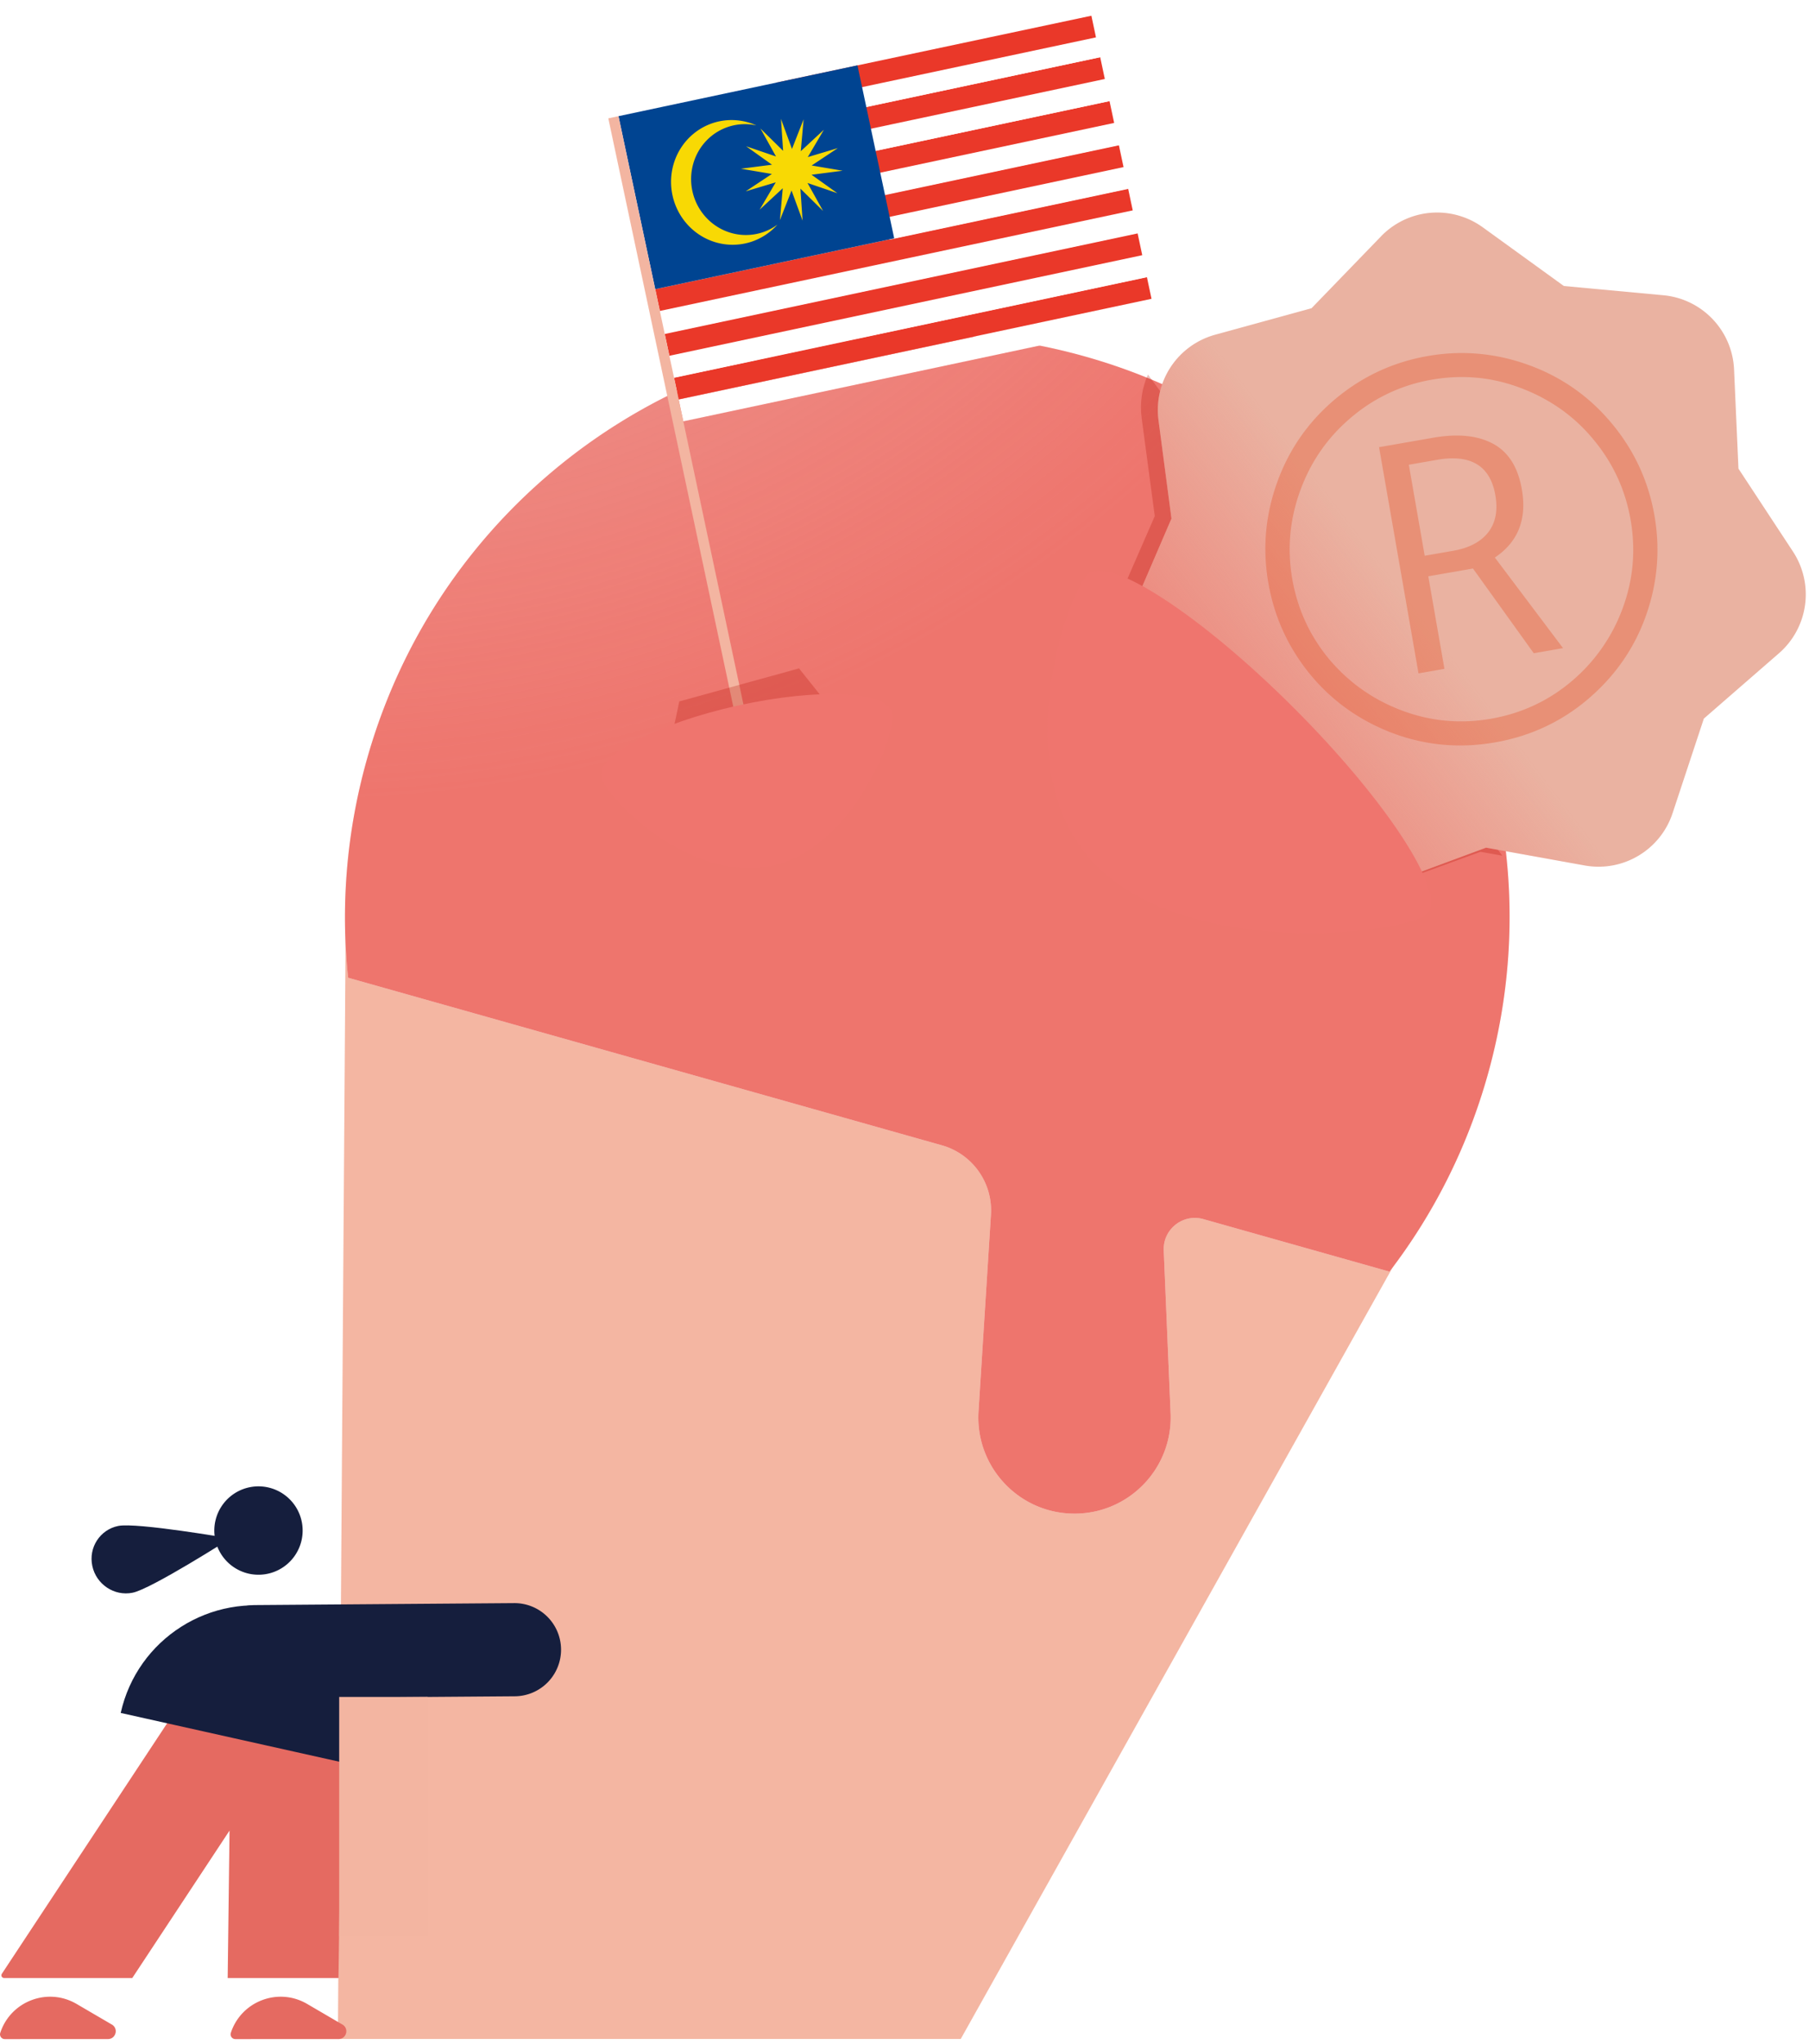 <svg xmlns="http://www.w3.org/2000/svg" xmlns:xlink="http://www.w3.org/1999/xlink" width="348" height="393" fill="none" xmlns:v="https://vecta.io/nano"><style><![CDATA[.B{fill:#fff}.C{fill:#ea3829}.D{fill-rule:evenodd}.E{color-interpolation-filters:sRGB}]]></style><path opacity=".87" d="M184.817 392H64.998l1.494-213L275 231l-90.183 161z" fill="#f2ab94"/><g class="D"><use xlink:href="#F" fill="#fbe8e7"/><use xlink:href="#F" fill="url(#D)"/></g><g filter="url(#B)"><path d="M219.629 80.418l2.517 18.806L216 113.307 267.673 170l17.121-6.24 4.206.749L220.831 72c-1.139 2.571-1.598 5.463-1.202 8.418z" fill="#b70f02" fill-opacity=".26"/></g><g fill="#e56a61"><use xlink:href="#G"/><use xlink:href="#G" x="44.356"/><path d="M43.799 380.277l.358-28.343-18.711 28.343H.8c-.419 0-.681-.452-.449-.805h0l31.662-47.958c10.13-15.345 33.824-7.934 33.591 10.507l-.483 38.256H43.799z" class="D"/></g><g fill="#151e3d"><path d="M25.5 306.204c-3.523.714-6.993-1.618-7.741-5.143-.767-3.552 1.499-7.003 4.996-7.698 3.523-.715 21.558 2.405 21.558 2.405s-15.27 9.747-18.813 10.436zm29.288 3.056c-14.255-3.18-28.388 5.799-31.567 20.054l51.622 11.513c3.179-14.255-5.799-28.388-20.054-31.567z"/><path d="M107.93 317.091a8.96 8.96 0 0 1-8.889 9.023l-49.851.375a8.96 8.96 0 0 1-9.024-8.889 8.96 8.96 0 0 1 8.889-9.023l49.851-.375a8.96 8.96 0 0 1 9.024 8.889z" class="D"/><path d="M54.176 301.487a8.5 8.5 0 0 1-11.69-2.785 8.5 8.5 0 0 1 2.786-11.69 8.5 8.5 0 0 1 11.69 2.786 8.5 8.5 0 0 1-2.786 11.689z"/></g><path fill="#f3b5a1" d="M65.25 326.24h17v46h-17z"/><mask id="A" maskUnits="userSpaceOnUse" x="197" y="8" width="185" height="186" mask-type="alpha"><path transform="rotate(48.068 287.265 8.828)" fill="#c4c4c4" d="M287.265 8.828h140.557v120.419H287.265z"/></mask><g mask="url(#A)"><use xlink:href="#H" fill="#eab2a1"/><use xlink:href="#H" fill="url(#E)"/><path opacity=".65" d="M274.073 106.844l5.531-.966c2.996-.523 5.218-1.691 6.665-3.506 1.442-1.847 1.907-4.236 1.395-7.168-.989-5.666-4.727-7.934-11.213-6.801l-5.432.948 3.054 17.494zm18.683-12.784c1.007 5.765-.723 10.141-5.189 13.127l13.117 17.417-5.63.983-11.698-16.29-8.593 1.5 3.106 17.79-4.988.871-7.591-43.487 10.42-1.819c4.707-.822 8.54-.438 11.498 1.15s4.807 4.508 5.548 8.757zm-48.758 18.034c-1.15-6.589-.582-13.053 1.704-19.393s6.019-11.676 11.199-16.01 11.096-7.08 17.747-8.241c6.584-1.149 13.045-.58 19.381 1.709s11.671 6.025 16.002 11.21 7.079 11.105 8.24 17.759c1.133 6.49.6 12.864-1.598 19.121s-5.88 11.601-11.043 16.033-11.169 7.246-18.017 8.441c-6.815 1.19-13.399.591-19.753-1.797-6.359-2.42-11.65-6.199-15.871-11.335-4.189-5.142-6.852-10.974-7.991-17.497zm4.593-.802c1.024 5.864 3.421 11.047 7.192 15.549 3.799 4.463 8.456 7.724 13.972 9.782s11.204 2.577 17.065 1.554 11.022-3.418 15.488-7.185a33.25 33.25 0 0 0 9.822-13.987c2.056-5.519 2.572-11.211 1.549-17.075-1.001-5.732-3.351-10.839-7.051-15.319-3.667-4.486-8.3-7.802-13.899-9.948-5.566-2.152-11.329-2.707-17.288-1.667a32.23 32.23 0 0 0-15.479 7.234c-4.498 3.773-7.77 8.451-9.814 14.036s-2.563 11.26-1.557 17.025z" fill="#e44e20" fill-opacity=".51"/></g><path d="M248.866 136.074c18.033 18.015 29.525 35.749 25.668 39.61S229.033 184.515 211 166.5s-5.626-52.195-1.769-56.056 21.602 7.614 39.635 25.63z" fill="#ef756e"/><path d="M130.558 76.816l.89 4.186 90.968-19.336-.89-4.187-90.968 19.336z" class="B"/><path d="M129.662 72.595l90.968-19.336.889 4.187-90.968 19.336-.889-4.186z" class="C"/><path d="M128.78 68.447l90.968-19.336.89 4.186-90.968 19.336-.89-4.186z" class="B"/><path d="M127.879 64.209l90.968-19.336.89 4.187-90.968 19.336-.89-4.186z" class="C"/><path d="M126.97 59.936L217.938 40.6l.89 4.186-90.967 19.336-.891-4.186z" class="B"/><path d="M217.906 40.443l-.89-4.186-90.969 19.336.89 4.187 90.969-19.336z" class="C"/><path d="M217.029 36.318l-.89-4.186-45.973 9.772.89 4.186 45.973-9.772z" class="B"/><path d="M216.137 32.122l-.89-4.186-60.645 12.891.889 4.187 60.646-12.891z" class="C"/><path d="M215.23 27.858l-.89-4.186-60.645 12.891.89 4.187 60.645-12.891z" class="B"/><path d="M214.332 23.631l-.89-4.186-60.645 12.891.89 4.187 60.645-12.891z" class="C"/><path d="M213.438 19.427l-.89-4.186-60.645 12.891.89 4.186 60.645-12.89z" class="B"/><path d="M212.536 15.183l-.889-4.186-60.639 12.923.883 4.154 60.645-12.89z" class="C"/><path d="M211.647 11.001l-.89-4.186-60.645 12.891.89 4.187 60.645-12.891z" class="B"/><path d="M150.191 20.077l-.89-4.187 60.651-12.866.884 4.162-60.645 12.891z" class="C"/><path d="M164.951 12.564l-45.973 9.772 7.069 33.257 45.973-9.772-.911-4.287-.887-4.173-.901-4.24-.894-4.203-.889-4.181-.89-4.188-.891-4.192-.806-3.793z" fill="#004491"/><path d="M150.233 22.849l2.121 5.785 2.238-5.698-.546 6.131 4.447-4.123-3.098 5.259 5.781-1.731-5.038 3.345 5.963 1.007-5.985.77 4.969 3.544-5.74-1.958 2.993 5.379-4.362-4.295.415 6.148-2.121-5.785-2.238 5.698.547-6.131-4.448 4.123 3.098-5.259-5.78 1.731 5.037-3.345-5.963-1.007 5.985-.77-4.969-3.544 5.74 1.958-2.993-5.379 4.363 4.295-.416-6.148zm-4.731 1.261c-1.703-.375-3.467-.31-5.131.188s-3.178 1.414-4.401 2.664-2.118 2.795-2.604 4.495a10.86 10.86 0 0 0-.178 5.238c.37 1.738 1.158 3.358 2.293 4.713s2.581 2.403 4.207 3.047a10.28 10.28 0 0 0 5.104.644 10.23 10.23 0 0 0 4.765-1.915c-1.448 1.623-3.31 2.803-5.381 3.41s-4.272.618-6.36.032-3.981-1.748-5.473-3.356-2.524-3.602-2.983-5.76a12.2 12.2 0 0 1 .382-6.476 11.84 11.84 0 0 1 3.635-5.292c1.669-1.385 3.683-2.27 5.823-2.558a11.57 11.57 0 0 1 6.302.927z" fill="#f8d904"/><path d="M118 22.544l28.276 133.028" stroke="#f3b5a1" stroke-width="2"/><g filter="url(#C)"><path d="M153.714 128.498l7.199 9.045-32.665 8.804 2.426-11.495 23.04-6.354z" fill="#b70f02" fill-opacity=".26"/></g><path d="M141.978 135.635c-15.452 3.408-27.229 9.564-26.306 13.75s17.376 20.488 32.828 17.081 24.051-25.234 23.128-29.42-14.198-4.818-29.65-1.411z" fill="#ef756e"/><defs><filter id="B" x="204" y="60" width="97" height="122" filterUnits="userSpaceOnUse" class="E"><feFlood flood-opacity="0"/><feBlend in="SourceGraphic"/><feGaussianBlur stdDeviation="6"/></filter><filter id="C" x="116.249" y="116.498" width="56.665" height="41.849" filterUnits="userSpaceOnUse" class="E"><feFlood flood-opacity="0"/><feBlend in="SourceGraphic"/><feGaussianBlur stdDeviation="6"/></filter><radialGradient id="D" cx="0" cy="0" r="1" gradientUnits="userSpaceOnUse" gradientTransform="matrix(70.882,391.603,-415.033,75.123,63.665,-59.858)"><stop stop-color="#e56a61" stop-opacity=".41"/><stop offset=".536" stop-color="#ee756d"/></radialGradient><linearGradient id="E" x1="210.545" y1="167.24" x2="273.812" y2="119.012" gradientUnits="userSpaceOnUse"><stop offset=".168" stop-color="#ee756d"/><stop offset="1" stop-color="#ee756d" stop-opacity="0"/></linearGradient><path id="F" d="M286.167 206.734c-3.975 14.092-10.475 26.789-18.873 37.739l-35.801-10.097c-3.93-1.109-7.795 1.947-7.623 6.027l1.318 31.319c.443 10.513-7.961 19.278-18.483 19.278-10.676 0-19.136-9.011-18.463-19.666l2.388-37.817a13 13 0 0 0-9.445-13.331L66.969 187.971c-1.438-13.725-.345-27.947 3.629-42.039 16.79-59.528 78.657-94.173 138.185-77.383s94.174 78.657 77.384 138.185z"/><path id="G" d="M.921 392.021l19.847-.008c1.526-.001 2.072-2.018.754-2.788l-6.799-3.971c-5.547-3.24-12.669-.539-14.674 5.564a.92.92 0 0 0 .872 1.203z"/><path id="H" d="M265.679 45.428a15 15 0 0 1 19.572-1.722l15.59 11.279 19.144 1.777c7.461.693 13.267 6.785 13.599 14.271l.846 19.063 10.48 15.936a15 15 0 0 1-2.692 19.563l-14.444 12.555-6.017 18.187c-2.347 7.092-9.555 11.377-16.907 10.05l-18.966-3.425-18.077 6.685c-7.007 2.591-14.853-.369-18.402-6.943l-9.1-16.856-16.416-9.84a15 15 0 0 1-6.067-18.792l7.536-17.521-2.496-18.917a15 15 0 0 1 10.897-16.426l18.54-5.094 13.38-13.828z"/></defs></svg>